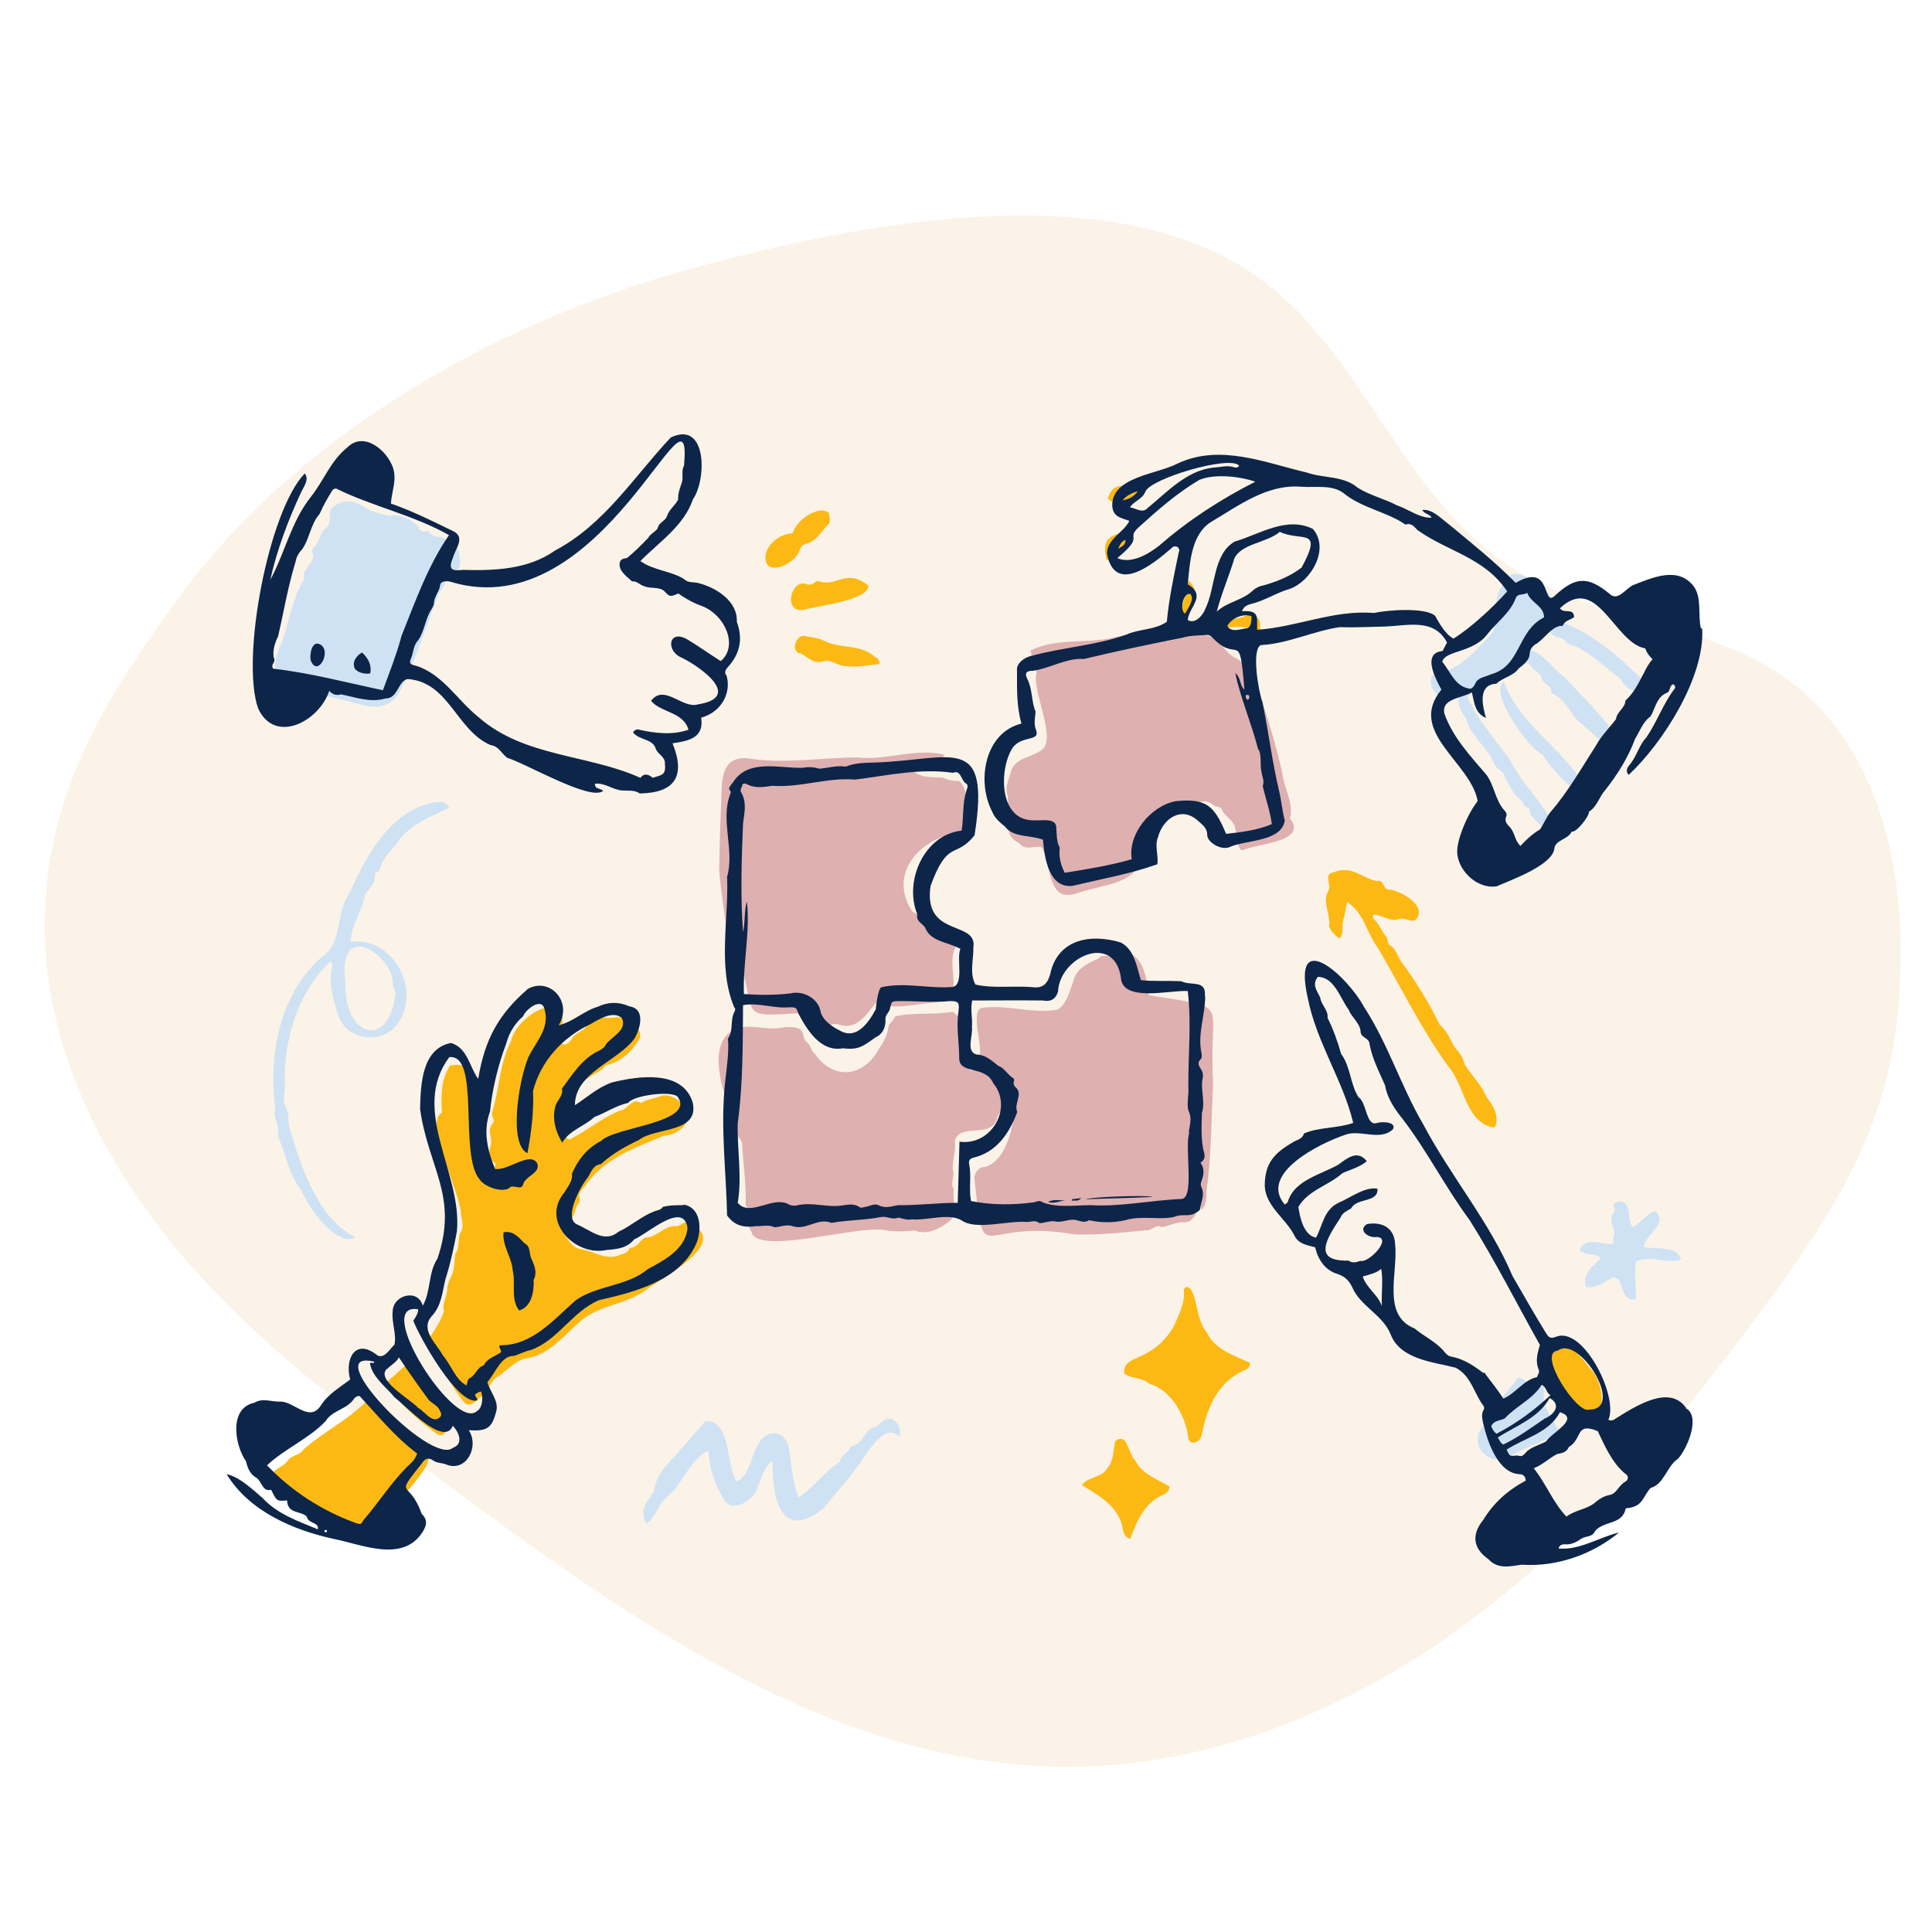 <svg xmlns="http://www.w3.org/2000/svg" xmlns:xlink="http://www.w3.org/1999/xlink" width="500" zoomAndPan="magnify" viewBox="0 0 375 375" height="500" preserveAspectRatio="xMidYMid meet" version="1.0"><defs><filter x="0%" y="0%" width="100%" height="100%" id="ceb1fc644c"><feColorMatrix values="0 0 0 0 1 0 0 0 0 1 0 0 0 0 1 0 0 0 1 0" color-interpolation-filters="sRGB"/></filter><mask id="0d7670af07"><g filter="url(#ceb1fc644c)"><rect x="-37.5" width="450" fill="#000000" y="-37.5" height="450" fill-opacity="0.38"/></g></mask><clipPath id="f744a42f35"><path d="M 8 41 L 369 41 L 369 343 L 8 343 Z M 8 41 " clip-rule="nonzero"/></clipPath><clipPath id="9c56d51ba5"><path d="M 47.625 -8.289 L 401.844 77.684 L 327.723 383.066 L -26.492 297.098 Z M 47.625 -8.289 " clip-rule="nonzero"/></clipPath><clipPath id="4e08fb5f42"><path d="M 47.625 -8.289 L 401.844 77.684 L 327.723 383.066 L -26.492 297.098 Z M 47.625 -8.289 " clip-rule="nonzero"/></clipPath><clipPath id="fb96fd32b1"><rect x="0" width="375" y="0" height="375"/></clipPath><clipPath id="04570af4b2"><path d="M 43.984 191 L 136 191 L 136 301 L 43.984 301 Z M 43.984 191 " clip-rule="nonzero"/></clipPath><clipPath id="cebad2098a"><path d="M 245 186 L 329 186 L 329 304.34 L 245 304.34 Z M 245 186 " clip-rule="nonzero"/></clipPath></defs><g mask="url(#0d7670af07)"><g transform="matrix(1, 0, 0, 1, 0, 0)"><g clip-path="url(#fb96fd32b1)"><g clip-path="url(#f744a42f35)"><g clip-path="url(#9c56d51ba5)"><g clip-path="url(#4e08fb5f42)"><path fill="#f4e0c3" d="M 86.215 71.758 C 65.691 83.301 47.18 98.516 33.84 117.156 C 22.734 132.691 8.379 152.656 8.668 180.371 C 8.895 203.598 20.043 225.734 35.199 243.535 C 50.355 261.34 69.426 275.383 88.297 289.285 C 123.844 315.5 162.805 342.863 207.051 342.941 C 233.016 343.012 258.32 333.277 279.684 318.66 C 300.992 304.078 318.645 284.777 334.355 264.359 C 353.859 238.953 366.348 221.352 368.52 195.109 C 370.176 174.973 367.285 151.887 352.484 136.617 C 336.574 120.199 310.969 122.062 292.301 109.41 C 272.016 95.625 264.727 69.16 245 54.402 C 216.637 33.211 166.445 43.371 134.773 51.973 C 118.277 56.418 101.668 63.047 86.215 71.758 Z M 86.215 71.758 " fill-opacity="1" fill-rule="nonzero"/></g></g></g></g></g></g><path fill="#dfb0b0" d="M 235.469 209.879 C 234.438 193.793 239.707 195.914 222.992 193.164 C 222.531 189.672 221.902 184.578 217.266 184.75 C 216.73 185.477 216.043 185.762 215.203 185.609 C 214.461 185.492 213.715 185.32 213.203 186.066 C 211.082 186.98 208.852 188.012 208.277 190.59 C 207.648 192.363 206.961 195.055 205.246 195.969 C 200.379 196.828 195.398 194.938 190.648 195.625 C 188.242 195.914 190.762 203.184 190.133 204.785 C 189.387 205.359 189.5 205.988 189.672 206.73 C 189.961 207.703 188.301 208.277 187.957 207.246 C 187.727 206.387 186.297 206.332 186.641 205.301 C 187.27 203.238 185.379 201.293 186.523 199.406 C 186.754 198.316 185.84 196.941 184.922 196.371 C 181.203 197.059 177.422 196.426 173.703 197.285 C 173.586 198.145 172.559 198.43 172.441 199.348 C 172.27 201.008 171.355 202.438 170.496 203.754 C 167.406 209.309 161.566 209.535 158.133 204.5 C 157.445 204.043 157.387 203.066 156.871 202.555 C 156.301 202.094 156.012 201.523 155.898 200.836 C 155.613 199.062 153.324 199.348 152.008 199.406 C 148.629 200.262 144.621 198.145 141.758 200.32 C 137.293 203.527 140.441 212.629 142.332 216.809 C 142.445 217.035 142.562 217.266 142.504 217.492 C 141.531 219.496 143.59 220.414 144.051 221.902 C 144.223 225.793 144.852 229.629 144.734 233.578 C 144.734 234.152 145.023 234.668 145.594 234.555 C 146.91 234.383 148.055 235.125 149.371 234.953 C 150.289 234.84 150.461 235.125 150.633 236.215 C 148.742 237.242 147.027 236.727 145.48 235.527 C 143.648 236.727 145.594 237.988 145.938 239.363 C 147.656 243.598 166.832 237.703 171.812 238.789 C 173.703 239.133 175.648 239.02 177.539 238.848 C 180 239.82 182.52 238.445 184.406 236.957 C 186.012 235.297 184.75 232.777 185.152 230.773 C 184.293 229.629 185.438 228.312 184.922 227.055 C 184.809 225.223 185.609 223.449 185.324 221.559 C 186.012 217.836 192.535 221.102 193.508 217.094 C 193.68 216.465 194.023 215.832 194.652 215.547 C 194.996 215.547 195.055 216.176 195.398 215.891 C 195.801 215.434 195.57 214.805 196.086 214.402 C 196.715 215.32 195.801 216.062 195.969 216.809 C 196.312 217.094 196.484 216.465 196.828 216.809 C 196.141 220.301 194.996 225.164 191.332 226.48 C 190.016 226.48 189.445 227.281 189.102 228.43 C 191.16 247.32 189.5 236.27 208.566 239.59 C 213.203 239.762 217.84 239.246 222.477 238.789 C 223.504 238.961 224.309 237.531 225.395 238.16 C 226.883 238.047 228.312 237.129 229.918 237.242 C 230.777 237.242 231.52 236.727 231.922 235.926 C 232.664 234.727 230.949 234.152 231.062 233.18 C 231.863 232.09 230.66 229.516 232.723 229.801 C 232.949 231.406 232.148 233.121 233.238 234.84 C 234.609 233.293 233.926 231.578 234.383 229.746 C 235.125 223.105 235.184 216.406 235.469 209.879 Z M 235.469 209.879 " fill-opacity="1" fill-rule="nonzero"/><path fill="#dfb0b0" d="M 139.586 168.895 C 140.215 176.508 141.93 183.891 141.93 191.449 C 143.648 191.789 142.219 189.672 142.789 188.812 C 143.246 188.699 143.707 188.355 144.223 188.469 C 146.395 197.402 144.277 197.344 155.039 196.656 C 156.242 196.426 156.242 196.371 156.527 197.574 C 156.758 198.316 157.5 198.832 158.074 199.289 C 160.02 202.496 159.848 198.086 162.711 198.832 C 167.289 200.434 168.777 194.996 171.871 192.938 C 172.672 193.738 171.871 194.426 171.871 195.227 C 175.02 195.625 178.109 194.883 181.258 194.598 C 182.348 194.426 183.492 194.367 184.121 193.164 C 184.234 192.879 184.691 192.766 184.922 192.594 C 185.551 189.672 184.121 186.695 185.438 183.832 C 187.27 183.832 187.328 182.23 185.668 181.715 C 183.949 180.973 181.832 181.371 181.258 179.141 C 180.457 176.68 177.766 178.168 176.852 176.562 C 172.27 169.066 179.254 162.137 186.812 161.566 C 186.641 158.531 188.871 153.723 186.066 151.547 C 184.922 151.66 183.949 151.375 182.918 150.918 C 180.859 150.805 178.969 151.09 177.137 149.602 C 177.938 149.488 177.711 148.801 178.168 148.398 C 179.371 148.285 180.688 148.398 181.945 148.113 C 181.543 146.797 183.148 147.367 183.32 146.512 C 178.055 145.078 172.043 147.656 166.434 147.023 C 159.332 147.023 152.293 148.34 145.25 147.195 C 139.754 146.684 140.098 151.777 139.984 155.84 C 139.754 160.191 139.699 164.598 139.586 168.949 Z M 139.586 168.895 " fill-opacity="1" fill-rule="nonzero"/><path fill="#dfb0b0" d="M 250.355 158.934 C 251.27 156.129 249.152 152.863 248.863 149.887 C 247.547 143.992 245.66 138.266 243.828 132.543 C 242.625 131.055 241.824 128.992 240.223 127.906 C 238.734 127.332 237.758 126.074 236.902 124.871 C 233.867 121.32 228.828 124.758 224.938 124.527 C 224.422 123.613 223.965 121.609 222.531 122.352 C 220.414 123.324 218.012 123.152 215.777 123.84 C 210.566 124.93 204.672 123.84 199.977 126.301 C 200.836 127.676 198.832 128.305 199.062 129.566 C 199.75 129.852 201.41 129.566 201.18 130.652 C 200.266 134.145 205.188 143.418 202.211 145.535 C 200.094 147.195 196.715 146.969 196.086 150.23 C 195.742 151.547 195.055 152.922 195.512 154.238 C 195.914 155.441 195.34 156.699 196.086 157.789 C 195.34 160.25 195.34 162.426 197.859 163.684 C 199.004 165.23 200.664 164.086 202.152 164.426 C 204.156 167.52 203.125 175.363 208.906 173.414 C 215.375 171.238 222.82 171.754 221.789 162.766 C 221.672 160.766 225.281 157.215 227.398 157.387 C 228.086 157.387 228.773 156.641 229.516 156.758 C 230.316 156.93 230.949 156.527 231.578 156.184 C 232.895 155.496 234.27 155.152 235.586 156.301 C 235.984 156.641 236.844 156.527 237.129 157.043 C 237.645 158.418 239.191 159.047 239.648 160.363 C 239.82 161.449 240.336 162.426 240.336 163.57 C 240.336 164.141 240.449 164.77 241.137 165.059 C 243.77 163.742 254.074 163.453 250.355 158.816 Z M 250.355 158.934 " fill-opacity="1" fill-rule="nonzero"/><path fill="#fdb913" d="M 133.973 237.414 C 132.773 236.727 132.199 238.102 131.113 237.988 C 128.879 237.875 127.449 240.277 125.16 240.219 C 124.184 240.852 123.672 242.168 122.238 242.223 C 121.953 243.023 121.266 243.367 120.52 243.484 C 117.887 244.855 115.426 242.91 112.734 242.453 C 110.961 242.168 110.445 240.793 109.473 239.418 C 109.93 238.789 109.473 237.93 110.219 237.359 C 111.074 236.672 111.535 235.582 111.762 234.555 C 111.934 233.867 112.734 233.352 112.508 232.664 C 112.223 231.633 112.793 231.004 113.367 230.488 C 117.258 224.766 122.867 222.988 128.938 220.414 C 131.457 220.355 134.719 217.836 133.172 215.09 C 132.027 213.602 129.969 212.055 128.078 212.801 C 126.988 213.258 125.73 213.316 124.645 214.004 C 124.414 214.172 124.184 214.004 123.957 213.887 C 122.523 213.316 121.84 215.375 120.406 215.547 C 116.859 216.922 113.883 219.555 110.445 221.215 C 107.242 218.98 110.445 217.207 111.305 214.977 C 111.305 213.832 111.82 212.801 112.105 211.656 C 112.852 209.078 116.055 208.734 117.602 206.789 C 120.293 206.16 122.41 204.387 123.84 202.094 C 125.445 200.035 122.066 197.516 120.121 197.457 C 118.977 197.457 117.832 197.801 116.742 197.344 C 116.57 197.285 116.285 197.344 116.172 197.516 C 115.426 198.258 114.168 198.43 113.652 199.461 C 112.906 200.32 111.59 200.492 111.074 201.578 C 110.562 202.266 109.93 203.066 109.074 202.609 C 108.27 202.152 108.785 201.008 108.957 200.32 C 110.902 191.047 100.199 196.941 99.168 202.152 C 96.938 206.387 96.992 211.254 95.562 215.777 C 95.105 216.637 96.363 217.379 95.562 218.125 C 94.418 219.496 95.734 220.984 95.219 222.359 C 94.82 223.734 94.82 224.992 96.25 225.91 C 95.676 226.938 96.078 227.855 96.594 228.828 C 95.906 229.172 95.793 229.918 95.219 230.258 C 93.215 229.344 93.961 224.25 93.5 222.188 C 93.043 218.695 92.871 214.918 92.242 211.656 C 89.609 209.879 93.215 206.047 87.375 206.789 C 85.543 209.535 85.602 212.801 85.773 216.004 C 82.109 217.609 89.551 231.805 89.496 235.871 C 89.668 237.07 90.18 238.273 89.266 239.418 C 89.094 239.648 89.152 240.105 89.094 240.449 C 88.922 241.48 89.094 242.512 88.352 243.367 C 88.18 244.801 88.293 246.461 87.547 247.832 C 87.148 248.578 86.805 249.379 86.805 250.18 C 86.805 251.668 85.715 252.93 86.176 254.473 C 85.488 256.648 84.055 258.652 82.738 260.543 C 85.145 264.434 87.203 268.387 89.895 271.992 C 91.211 273.535 92.242 271.934 93.387 271.074 C 94.934 270.102 94.988 267.926 96.766 267.125 C 98.77 265.695 100.258 263.805 102.832 263.52 C 106.668 262.66 109.188 259.57 111.992 257.051 C 115.711 253.328 121.094 253.387 125.215 250.523 C 128.363 247.949 142.047 241.25 133.973 237.531 Z M 133.973 237.414 " fill-opacity="1" fill-rule="nonzero"/><path fill="#fdb913" d="M 82.855 282.695 C 80.965 282.125 80.852 280.176 79.305 279.09 C 76.328 276.914 74.438 273.766 71.578 271.535 C 67.855 275.484 62.934 277.773 58.926 281.324 C 58.238 282.523 56.637 282.352 55.836 283.496 C 55.09 284.758 53.316 284.871 52.742 286.301 C 52.516 286.988 53.316 287.16 53.488 287.562 C 53.543 288.02 52.973 288.305 53.145 288.992 C 53.887 289.738 55.148 289.449 55.836 290.309 C 56.922 292.141 58.641 293 60.645 293.516 C 63.219 295.004 66.082 296.035 68.773 297.293 C 71.117 298.383 73.523 296.836 74.84 294.945 C 75.527 292.77 85.031 283.898 82.797 282.641 Z M 82.855 282.695 " fill-opacity="1" fill-rule="nonzero"/><path fill="#fdb913" d="M 288.48 212.801 C 287.449 210.453 285.617 208.734 284.301 206.617 C 283.957 205.188 283.156 204.156 282.238 203.125 C 281.438 201.637 280.809 199.977 279.434 198.891 C 277.375 194.652 274.797 190.418 271.879 186.523 C 271.191 185.438 270.961 184.062 269.703 183.434 C 269.188 182.977 269.473 182.059 268.902 181.602 C 268.098 180.629 267.699 179.312 266.727 178.453 C 266.496 178.223 266.324 177.879 266.727 177.48 C 268.215 177.652 269.875 178.91 271.418 178.453 C 272.68 177.879 273.824 179.254 274.855 178.453 C 277.086 175.875 272.051 173.016 269.816 172.672 C 268.215 172.844 268.902 170.609 267.125 171.012 C 264.207 170.324 262.375 167.918 258.941 169.293 C 256.594 169.695 258.711 171.754 257.738 173.07 C 256.652 175.246 258.312 177.535 257.969 179.77 C 258.312 180.742 259.055 181.543 260.027 182.172 C 260.945 181.027 260.371 179.77 260.715 178.625 C 261.059 177.48 261.23 176.336 261.461 175.074 C 264.723 177.137 265.238 181.027 267.414 183.949 C 271.992 191.676 275.941 199.918 281.266 207.191 C 284.301 210.738 284.473 217.836 289.91 218.867 C 290.141 218.695 290.312 218.523 290.367 218.297 C 290.824 216.121 289.738 214.461 288.422 212.801 Z M 288.48 212.801 " fill-opacity="1" fill-rule="nonzero"/><path fill="#fdb913" d="M 234.324 258.711 C 231.922 256.25 232.438 249.895 230.262 249.781 C 229.859 250.008 229.688 250.352 229.801 250.695 C 229.973 253.102 228.715 255.391 227.801 257.508 C 223.449 264.777 218.012 262.602 218.184 266.555 C 219.27 267.41 220.645 267.41 221.902 267.871 C 222.59 268.043 223.047 268.785 223.734 268.785 C 227.629 270.387 230.145 274.969 230.66 279.148 C 230.949 280.75 233.066 279.891 233.238 278.574 C 234.27 273.25 236.387 268.098 241.766 265.867 C 242.281 265.637 242.684 265.238 242.625 264.551 C 239.477 263.004 235.984 262.09 234.27 258.711 Z M 234.324 258.711 " fill-opacity="1" fill-rule="nonzero"/><path fill="#fdb913" d="M 220.129 283.27 C 219.441 282.238 219.156 281.035 218.523 279.949 C 218.066 278.918 216.293 279.148 216.352 280.348 C 216.062 281.953 216.062 283.727 214.918 284.984 C 213.773 286.934 211.141 286.59 209.996 288.25 C 213.203 290.254 217.324 292.43 217.953 296.895 C 218.066 297.637 218.41 298.383 219.383 298.727 C 220.586 295.348 222.133 291.742 225.625 290.195 C 226.312 289.91 226.996 289.453 226.996 288.535 C 224.48 286.988 221.617 286.188 220.242 283.27 Z M 220.129 283.27 " fill-opacity="1" fill-rule="nonzero"/><path fill="#fdb913" d="M 87.32 273.996 C 84.113 271.363 83.082 267.184 80.793 263.805 C 78.219 264.836 76.785 267.184 74.555 268.5 C 77.531 272.336 80.965 275.539 84.801 278.344 C 87.031 279.492 86.461 275.828 88.406 275.426 C 88.18 274.738 87.719 274.395 87.32 273.996 Z M 87.32 273.996 " fill-opacity="1" fill-rule="nonzero"/><path fill="#fdb913" d="M 308.973 266.039 C 307.199 263.863 304.566 259.512 301.473 261.973 C 300.785 262.145 300.613 262.66 300.613 263.348 C 300.672 267.812 303.59 272.449 307.77 274.281 C 312.465 275.367 310.977 268.215 309.031 266.039 Z M 308.973 266.039 " fill-opacity="1" fill-rule="nonzero"/><path fill="#fdb913" d="M 155.211 106.781 C 155.441 106.211 155.672 105.809 156.355 105.578 C 158.359 105.18 159.277 103.289 160.648 101.914 C 161.336 101.402 160.992 100.543 160.938 99.855 C 160.938 99.168 160.137 99.281 159.676 99.055 C 157.273 99.168 154.641 101.172 153.84 103.52 C 151.203 103.574 148.629 105.867 148.57 108.156 C 148.57 112.277 154.641 109.301 155.211 106.723 Z M 155.211 106.781 " fill-opacity="1" fill-rule="nonzero"/><path fill="#fdb913" d="M 156.07 118.344 C 158.59 117.602 168.723 116.512 168.551 113.652 C 164.199 110.215 162.367 113.996 159.047 112.852 C 158.074 112.449 158.016 113.996 156.355 113.309 C 153.379 112.562 152.008 119.148 156.07 118.344 Z M 156.07 118.344 " fill-opacity="1" fill-rule="nonzero"/><path fill="#fdb913" d="M 169.98 127.676 C 167.234 124.93 163.398 126.016 160.137 124.469 C 158.934 123.785 157.5 123.727 156.129 123.441 C 154.582 123.098 153.207 126.59 155.5 126.875 C 156.988 127.676 158.016 129.051 159.965 128.305 C 161.336 127.961 162.711 129.336 164.141 129.277 C 166.316 129.621 168.492 129.105 170.727 128.879 C 170.727 128.078 170.383 127.848 170.039 127.562 Z M 169.98 127.676 " fill-opacity="1" fill-rule="nonzero"/><path fill="#fdb913" d="M 218.984 98.254 C 220.645 97.449 223.047 95.961 221.559 93.789 C 219.039 94.762 215.949 93.102 215.035 96.82 C 216.18 97.68 217.379 98.598 218.984 98.195 Z M 218.984 98.254 " fill-opacity="1" fill-rule="nonzero"/><path fill="#fdb913" d="M 214.746 108.727 C 216.406 108.727 217.266 107.066 218.641 106.383 C 219.957 105.465 220.129 104.664 219.211 103.176 C 215.32 103.746 213.773 104.605 214.805 108.727 Z M 214.746 108.727 " fill-opacity="1" fill-rule="nonzero"/><path fill="#fdb913" d="M 241.594 119.605 C 240.105 120.406 237.816 119.605 237.246 121.723 C 239.363 121.953 241.883 120.98 243.371 122.867 C 243.543 123.211 243.941 123.152 244.398 122.98 C 245.031 120.691 244.227 118.574 241.594 119.605 Z M 241.594 119.605 " fill-opacity="1" fill-rule="nonzero"/><path fill="#fdb913" d="M 231.922 116.172 C 232.379 114.969 231.633 113.363 230.547 112.621 C 229.973 113.25 229.859 113.938 230.031 114.625 C 230.031 116.57 229.059 117.832 229.289 120.121 C 231.062 119.09 231.406 117.488 231.922 116.113 Z M 231.922 116.172 " fill-opacity="1" fill-rule="nonzero"/><path fill="#cfe2f3" d="M 88.578 105.922 C 87.492 105.809 86.805 105.008 86.059 104.32 C 84.859 104.207 83.828 104.207 83.082 102.945 C 82.168 103.348 81.422 103.289 81.137 102.145 C 79.82 100.77 77.531 99.684 75.469 100.086 C 74.039 99.797 72.379 99.453 71.062 98.598 C 69.172 97.336 66.883 96.648 64.938 98.254 C 63.219 99.109 64.82 101.457 63.16 102.602 C 61.961 103.52 62.074 105.234 60.988 106.211 C 60.645 106.496 60.414 106.953 60.699 107.41 C 61.328 109.301 58.41 110.332 59.039 112.449 C 56.406 116.57 56.121 121.664 54.059 126.129 C 53.258 127.789 53.371 129.508 53.602 131.281 C 53.43 132.715 53.773 133.285 55.203 133.629 C 60.816 134.086 66.137 135.918 71.633 137.121 C 77.473 137.637 77.758 133.457 79.879 129.277 C 81.711 124.641 83.426 119.949 85.086 115.312 C 85.887 114.168 86.746 113.023 86.691 111.531 C 90.012 112.219 89.551 107.641 88.578 105.922 Z M 88.578 105.922 " fill-opacity="1" fill-rule="nonzero"/><path fill="#cfe2f3" d="M 289.91 148.055 C 290.312 149.145 291.285 149.43 291.914 150.289 C 292.43 151.66 293.172 152.863 293.973 154.066 C 294.434 154.754 295.289 155.098 295.578 155.84 C 295.863 156.527 296.207 156.758 296.836 156.812 C 296.781 158.301 297.809 158.934 298.727 159.848 C 299.699 160.938 299.984 160.938 301.301 159.734 C 299.184 155.27 295.176 152.004 293.117 147.484 C 290.77 144.336 288.25 141.242 286.133 137.98 C 286.133 136.949 284.473 135.746 284.988 135.004 C 285.844 134.832 285.902 133.746 286.703 133.516 C 287.965 133.059 288.652 131.57 290.141 131.742 C 292.027 131.168 293.859 129.449 294.832 127.734 C 294.891 127.562 295.004 127.391 295.234 127.391 C 296.148 128.02 296.781 128.938 297.523 129.738 C 298.152 130.426 299.242 130.711 299.297 131.914 C 299.297 132.141 299.641 132.371 299.871 132.543 C 300.387 133.059 301.129 133.344 301.074 134.258 C 301.074 134.547 301.418 134.719 301.703 134.832 C 303.992 135.918 304.793 138.723 306.684 140.27 C 309.031 141.875 311.035 145.48 314.355 143.992 C 311.492 139.184 307.312 135.461 303.59 131.34 C 301.074 129.68 299.527 126.531 296.32 125.957 C 297.066 124.129 298.27 122.754 299.812 121.781 C 300.73 122.352 301.246 123.555 302.445 123.727 C 303.078 123.84 303.535 124.07 303.934 124.527 C 304.621 125.387 305.996 125.328 306.797 125.957 C 309.719 127.562 311.891 129.852 314.527 131.742 C 315.156 133.059 316.184 133.973 317.676 134.203 C 318.418 134.203 318.648 135.176 319.391 135.234 C 320.992 136.09 321.223 133.801 320.02 133.113 C 314.527 127.676 308.742 122.297 301.129 120.062 C 301.129 119.488 301.758 119.203 302.047 118.688 C 301.129 116.801 301.016 114.738 298.953 113.707 C 297.121 112.621 295.633 111.133 293.344 111.477 C 293.059 111.934 293 112.621 292.484 112.852 C 290.996 113.594 289.797 117.258 290.711 118.746 C 291.227 119.605 289.738 120.121 289.969 120.98 C 290.254 122.297 289.508 123.098 288.652 123.898 C 286.188 126.531 284.129 128.879 280.75 130.254 C 281.781 131.57 282.125 133.457 284.016 134.031 C 282.125 135.746 283.441 137.922 284.586 139.469 C 285.273 142.789 288.652 144.906 289.91 148 Z M 289.91 148.055 " fill-opacity="1" fill-rule="nonzero"/><path fill="#cfe2f3" d="M 84.742 155.668 C 75.926 156.93 71.117 166.086 67.797 173.414 C 65.281 176.906 66.367 182.461 63.219 185.152 C 54.461 192.02 52 204.555 53.43 215.031 C 52.742 216.922 54.52 218.41 53.887 220.301 C 55.375 223.906 56.121 228.027 58.523 231.117 C 59.727 234.152 65.281 242.223 69.059 240.164 C 61.902 236.785 58.523 226.824 56.465 219.727 C 55.605 218.18 56.406 216.406 55.434 214.918 C 54.691 213.371 55.547 211.77 55.262 210.168 C 55.09 201.809 57.84 192.422 64.137 186.641 C 64.477 186.926 64.594 187.27 64.477 187.613 C 63.676 190.762 64.707 194.137 65.68 197.172 C 67.512 202.266 74.84 202.895 77.586 198.086 C 81.539 191.562 76.098 181.773 68.086 182.805 C 68.086 179.539 70.375 176.852 70.832 173.586 C 71.863 172.383 72.949 171.297 72.777 169.523 C 73.465 169.293 73.809 168.836 73.926 168.09 C 74.555 166.086 76.441 164.715 77.531 162.996 C 79.762 159.961 83.828 158.418 87.262 156.758 C 86.461 155.727 85.945 155.496 84.742 155.727 Z M 67.969 184.406 C 70.488 182.23 74.324 185.836 75.527 188.184 C 76.441 189.559 75.984 191.277 76.785 192.648 C 75.641 203.527 67.285 201.523 67.055 191.789 C 66.996 189.328 66.309 186.469 67.969 184.406 Z M 67.969 184.406 " fill-opacity="1" fill-rule="nonzero"/><path fill="#cfe2f3" d="M 173.188 275.426 C 171.871 274.969 170.898 276.285 170.098 276.973 C 167.75 277.145 167.691 280.234 165.516 280.637 C 165.344 280.637 165.117 280.809 165.059 280.98 C 164.602 282.066 163.113 282.41 162.996 283.785 C 160.02 285.559 157.961 288.766 154.984 290.652 C 153.723 287.449 153.609 283.898 153.035 280.52 C 151.949 277.488 148.629 277.488 147.254 280.234 C 145.652 282.582 145.711 286.246 142.961 287.562 C 140.902 284.473 141.988 275.656 136.895 275.828 C 135.004 278.004 133.059 280.348 131.113 282.469 C 129.223 284.473 127.277 286.531 126.934 289.508 C 125.672 291.453 123.957 292.941 125.445 295.75 C 127.277 294.719 127.676 291.855 129.508 290.539 C 132.656 287.906 133.746 283.441 137.465 281.551 C 137.809 285.5 138.727 288.02 140.672 291.34 C 142.504 293.629 146.512 291.109 147.082 288.535 C 147.828 286.934 148.398 284.473 149.945 283.613 C 149.887 290.426 151.32 299.41 159.793 292.828 C 162.48 289.395 165.574 286.301 167.863 282.523 C 169.352 280.691 172.043 276.227 174.617 278.918 C 174.906 277.66 174.504 276 173.188 275.539 Z M 173.188 275.426 " fill-opacity="1" fill-rule="nonzero"/><path fill="#cfe2f3" d="M 301.988 276.801 C 301.59 275.539 300.613 274.625 300.156 273.422 C 299.012 272.219 300.5 267.125 298.441 268.5 C 296.781 269.875 296.207 267.125 294.547 267.469 C 293.117 269.93 290.367 271.59 290.254 274.625 C 289.91 274.855 289.336 274.453 289.051 274.969 C 288.422 276.172 287.332 277.145 286.934 278.516 C 286.074 282.238 290.652 284.758 293.516 282.469 C 296.609 280.52 300.387 279.719 303.363 277.715 C 302.961 277.316 302.219 277.316 302.047 276.801 Z M 301.988 276.801 " fill-opacity="1" fill-rule="nonzero"/><path fill="#cfe2f3" d="M 324.312 242.625 C 322.598 242.168 320.707 242.34 319.047 242.051 C 319.219 239.648 324.086 237.359 321.223 235.066 C 319.504 235.641 318.531 237.414 316.93 238.16 C 315.844 237.016 316.586 234.895 315.5 233.637 C 314.812 232.777 312.578 233.293 313.324 234.555 C 313.781 235.355 312.523 235.641 312.809 236.5 C 312.578 237.586 313.496 238.617 313.324 239.648 C 312.922 240.164 313.207 240.793 313.094 241.48 C 310.746 241.594 307.828 239.875 306.625 242.684 C 307.715 243.77 309.375 243.141 310.746 244.172 C 309.145 245.832 307.082 247.09 307.828 249.781 C 309.832 250.18 311.32 248.863 312.922 248.004 C 315.328 247.434 314.238 252.93 317.559 252.184 C 317.559 249.723 317.215 247.32 317.504 244.914 C 320.535 243.426 323.457 245.488 326.316 244.457 C 325.973 243.484 325.344 242.797 324.312 242.684 Z M 324.312 242.625 " fill-opacity="1" fill-rule="nonzero"/><path fill="#cfe2f3" d="M 307.371 152.121 C 302.961 145.078 294.719 140.328 291.914 132.312 C 288.766 134.258 296.781 145.422 299.297 146.395 C 301.359 149.199 303.648 152.406 307.082 153.895 C 307.828 153.379 307.77 152.691 307.371 152.062 Z M 307.371 152.121 " fill-opacity="1" fill-rule="nonzero"/><path fill="#cfe2f3" d="M 277.773 131.57 C 277.316 133.457 278.918 135.574 281.035 135.633 C 282.012 133.914 279.09 128.82 277.773 131.57 Z M 277.773 131.57 " fill-opacity="1" fill-rule="nonzero"/><path fill="#cfe2f3" d="M 301.531 267.238 C 301.531 266.727 301.359 266.496 300.902 266.383 C 300.902 266.84 300.902 267.238 301.531 267.238 Z M 301.531 267.238 " fill-opacity="1" fill-rule="nonzero"/><path fill="#0d2548" d="M 330.152 122.008 C 329.523 119.375 330.383 116 328.723 113.766 C 325.633 109.816 320.652 112.164 316.93 113.594 C 315.441 114.34 314.012 116.801 312.406 115.254 C 308.172 111.762 305.766 111.934 301.758 115.656 C 299.297 118 301.301 108.957 294.203 113.137 C 290.141 109.016 285.672 105.465 281.266 101.801 C 279.777 100.715 278.004 98.711 276.055 98.996 C 276.516 99.797 277.488 99.742 277.887 100.484 C 275.543 100.598 273.367 98.824 271.133 98.082 C 268.73 96.82 265.867 96.133 263.578 94.703 C 260.773 92.297 256.938 92.871 253.672 91.727 C 245.43 89.781 236.844 86.117 228.602 89.953 C 224.652 92.07 215.605 92.527 215.891 98.309 C 216.121 100.426 217.609 100.484 219.211 101.113 C 218.066 103.406 214.863 104.605 214.863 107.469 C 216.406 115.539 223.848 109.473 227.34 106.438 C 228.027 105.578 229.289 106.266 228.773 107.297 C 227.855 111.703 226.883 116.285 226.48 120.691 C 224.191 122.297 221.043 122.066 218.695 123.152 C 212.859 125.273 206.445 125.617 200.32 127.277 C 198.777 127.562 197.23 128.82 197.402 130.137 C 197.402 133.688 197.289 137.008 198.262 140.441 C 191.105 142.215 189.5 151.66 192.594 157.559 C 193.109 158.875 194.082 159.617 195.055 160.422 C 196.715 162.652 200.035 162.023 202.438 162.996 C 202.727 166.488 203.586 172.555 208.277 171.926 C 213.715 170.609 219.383 169.637 224.652 167.746 C 224.879 165.973 224.078 164.199 224.766 162.48 C 225.738 158.875 229.289 156.414 232.492 159.277 C 233.293 160.02 234.324 160.648 234.324 162.082 C 234.324 163.398 236.73 165 238.504 164.484 C 241.766 162.938 248.637 163.512 249.379 159.277 C 248.863 157.445 248.75 155.496 248.293 153.609 C 246.918 147.883 246.23 141.988 245.031 136.262 C 244.285 134.316 242.855 125.957 244.742 125.215 C 250.012 124.93 254.934 122.469 260.086 121.723 C 263.004 121.836 265.926 121.664 268.902 121.609 C 273.25 121.438 278.348 119.949 280.863 124.699 C 280.578 125.273 280.293 125.789 280.008 126.359 C 275.941 126.762 278.633 131.742 279.777 133.859 C 273.023 142.043 285.445 147.883 286.82 155.496 C 285.102 157.559 282.523 163.168 282.867 165.859 C 283.328 169.352 286.875 172.555 290.48 172.043 C 293.344 170.781 301.418 167.918 301.703 164.656 C 301.93 162.996 304.336 162.996 305.078 161.395 C 305.883 161.738 308.57 158.359 308.398 157.559 C 310.059 156.527 310.348 154.695 311.605 153.32 C 313.953 150.344 316.07 146.969 317.387 143.363 C 318.305 141.93 318.875 140.098 320.363 139.066 C 321.281 137.578 321.508 135.289 323.512 134.488 C 324.312 134.203 323.973 132.941 324.828 132.828 C 325.172 133.113 325.289 133.457 324.945 133.801 C 322.77 136.723 321.625 140.098 319.562 143.133 C 318.133 144.621 317.672 146.852 316.301 148.457 C 315.957 148.855 315.383 149.66 316.129 150.402 C 322.711 144.277 331.012 131.34 330.383 121.953 Z M 222.305 95.445 C 223.219 92.93 238.504 88.348 240.508 90.352 C 240.336 90.809 239.879 90.809 239.535 90.695 C 238.219 90.238 236.902 90.695 235.586 90.754 C 230.375 91.27 226.539 95.504 222.703 98.652 C 221.73 99.684 220.527 98.652 219.328 98.48 C 220.129 97.164 221.73 96.938 222.305 95.445 Z M 217.895 97.105 C 218.695 96.133 219.727 95.676 220.871 95.332 C 220.129 96.363 219.098 96.938 217.895 97.105 Z M 218.469 104.777 C 218.469 105.922 217.609 106.094 217.035 106.555 C 217.324 105.867 217.551 105.121 218.469 104.777 Z M 225.051 105.867 C 222.875 107.582 219.555 109.531 216.863 108.328 C 222.359 103.805 218.41 104.723 220.988 102.375 C 224.652 99.055 228.484 95.676 232.777 93.156 C 235.699 91.898 240.738 92.469 243.656 93.5 C 236.902 96.938 230.777 100.887 225.051 105.867 Z M 231.062 115.312 C 231.922 116.34 230.605 118 230.031 119.09 C 228.887 118.633 229.629 114.797 231.062 115.312 Z M 244.344 145.535 C 244.914 146.852 244.516 148.457 244.859 149.832 C 244.973 150.746 245.488 151.605 245.086 152.578 C 245.66 154.98 246.52 157.445 246.863 159.961 C 244 161.164 241.078 161.508 237.988 161.852 C 235.699 156.414 234.211 154.926 228.258 155.496 C 223.449 156.355 218.867 161.852 219.672 166.773 C 215.32 168.035 211.199 168.664 206.676 169.406 C 205.875 167.918 205.473 166.258 205.703 164.543 C 205.016 163.281 205.129 161.852 205.016 160.477 C 204.844 158.703 202.152 159.332 200.836 159.219 C 193.91 159.504 193.797 149.488 196.543 145.137 C 198.375 142.676 201.867 143.992 201.121 141.758 C 200.609 140.555 200.895 139.355 201.008 138.152 C 200.148 136.09 200.438 133.801 199.406 131.797 C 198.832 130.652 199.176 130.195 200.492 130.195 C 203.812 129.738 206.961 127.676 210.395 127.906 C 216.637 126.418 222.992 125.043 229.344 123.84 C 230.832 123.383 232.379 123.324 233.926 123.27 C 234.555 123.152 234.953 123.324 235.355 123.785 C 240.395 129.051 240.566 121.664 241.539 133.859 C 240.566 133 240.906 131.512 239.762 130.652 C 240.793 135.52 242.969 140.555 244.227 145.535 Z M 242.109 121.953 C 240.906 122.008 239.02 122.926 238.219 121.492 C 239.078 119.949 241.25 119.031 242.91 119.605 C 242.91 120.348 242.91 121.609 242.109 121.953 Z M 242.168 135.863 C 241.766 135.52 241.766 135.289 241.824 134.945 C 242.453 134.602 242.797 135.406 242.168 135.863 Z M 236.156 118.805 C 236.957 115.539 238.562 111.82 239.59 108.383 C 241.023 105.465 245.832 105.406 248.406 103.234 C 252.586 105.234 256.938 102.203 252.645 110.16 C 250.523 111.82 247.836 112.906 245.145 113.652 C 244.344 113.766 243.543 114.223 242.855 114.91 C 240.906 116.57 238.047 116.914 236.156 118.746 Z M 278.574 119.547 C 276.688 117.832 269.246 118.402 266.668 118.977 C 258.824 118.344 251.727 121.723 244 122.238 C 244 119.488 244.344 118.461 241.078 118.633 C 241.367 117.773 242.055 117.43 242.738 117.258 C 245.43 116.629 247.777 115.023 250.41 114.281 C 254.59 112.734 258.141 106.438 254.82 102.66 C 249.723 100.141 244.516 103.691 239.648 105.121 C 235.355 107.641 235.984 114.109 233.926 118.23 C 233.465 119.434 231.977 121.207 230.547 120.348 C 230.719 117.832 234.324 115.656 230.547 113.422 C 230.949 109.301 231.176 103.805 235.012 101.344 C 240.449 98.137 245.887 93.957 252.527 94.473 C 255.449 94.703 258.77 93.902 261.172 96.02 C 264.551 98.598 269.129 99.398 272.508 101.629 C 272.508 101.746 272.793 101.801 272.906 101.801 C 273.996 101.457 274.566 102.316 275.141 102.891 C 280.98 107.066 288.191 108.215 292.543 114.797 C 289.797 117.887 285.445 121.895 282.125 123.957 C 280.578 123.152 279.434 121.094 278.52 119.488 Z M 279.949 128.422 C 280.465 126.246 285.961 126.703 288.652 123.152 C 290.539 120.75 293.117 118.977 294.203 116.113 C 294.547 115.141 295.461 115.598 296.438 115.082 C 297.121 117.027 299.699 117.602 299.699 119.832 C 294.375 122.523 295.289 129.277 289.395 130.883 C 288.363 131.398 286.875 131.453 286.359 132.656 C 286.188 133.059 285.961 133.457 285.445 133.688 C 282.469 133.402 281.609 130.48 280.008 128.535 Z M 318.992 130.766 C 318.016 132.656 317.102 134.547 315.5 135.977 C 315.441 137.465 313.84 138.094 313.668 139.582 C 312.465 141.188 310.863 142.73 309.832 144.621 C 306.969 149.086 304.395 153.609 300.957 157.617 C 300.156 158.59 299.641 159.961 298.898 160.992 C 297.465 161.852 296.266 162.938 295.121 164.199 C 293.918 163.055 294.09 161.621 293 160.477 C 292.43 159.906 291.973 159.332 292.371 158.418 C 292.543 158.016 292.312 157.617 292.027 157.328 C 290.195 155.324 290.082 152.465 288.48 150.344 C 285.387 146.738 281.953 143.074 280.352 138.496 C 279.719 135.52 283.785 135.574 285.672 134.375 C 286.188 136.207 286.133 138.324 288.422 139.355 C 287.676 136.777 286.875 132.887 290.426 132.715 C 291.742 131.453 293.688 131.281 294.777 129.738 C 298.211 127.219 295.922 126.816 297.867 125.156 C 299.641 124.242 300.844 121.895 302.789 121.492 C 302.961 121.492 303.246 121.551 303.363 121.379 C 303.762 120.406 304.852 120.348 305.539 119.777 C 305.422 117.832 303.535 119.262 302.789 118.059 C 310.059 111.246 313.324 124.812 319.332 125.844 C 319.621 126.645 320.078 127.332 320.766 127.961 C 319.965 128.82 319.449 129.852 318.992 130.824 Z M 318.992 130.766 " fill-opacity="1" fill-rule="nonzero"/><g clip-path="url(#04570af4b2)"><path fill="#0d2548" d="M 132.715 233.922 C 131.398 233.922 129.852 233.922 128.648 234.266 C 128.25 234.898 127.562 234.898 126.988 235.125 C 124.473 236.098 122.523 237.93 120.062 239.074 C 117.316 241.363 114.738 238.848 112.105 237.703 C 109.188 236.555 112.734 230.145 114.168 228.43 C 114.797 227.398 115.141 226.137 116.629 225.965 C 118.805 223.961 121.324 222.531 124.012 221.273 C 127.219 218.754 135.633 220.012 134.488 214.117 C 132.602 207.535 123.84 208.852 118.746 210.109 C 116 211.082 113.996 212.973 111.59 214.516 C 111.59 208.164 119.891 206.043 123.156 201.578 C 124.301 199.633 125.328 195.797 122.18 195.34 C 120.121 194.426 118.117 194.426 116.055 195.398 C 113.309 196.199 111.191 198.375 108.441 199.004 C 111.246 194.426 106.668 189.559 102.434 191.961 C 96.707 196.941 94.074 201.809 92.816 209.422 C 91.098 207.02 90.754 203.41 87.547 202.438 C 81.824 203.527 81.652 210.625 81.539 215.262 C 83.141 226.711 89.035 232.148 84.914 244.285 C 83.082 247.031 83.656 250.695 82.051 253.445 C 81.137 250.008 76.215 251.383 76.215 254.59 C 75.984 256.707 77.016 259.055 76.559 261 C 75.641 261.859 74.438 264.09 73.008 262.891 C 68.887 259.742 66.883 263.918 67.969 267.754 C 65.91 269.359 63.676 270.559 62.246 272.852 C 60.07 276.113 57.152 272.105 54.52 272.047 C 52.801 272.164 51.027 271.246 49.367 272.277 C 44.387 273.309 45.531 280.465 47.762 283.668 C 48.051 284.984 48.562 286.188 49.824 286.875 C 50.855 287.621 50.969 289.621 52.629 289.164 C 53.715 291.398 53.715 291.398 55.719 291.227 C 55.836 293.918 58.297 293.172 59.555 294.375 C 59.727 295.75 62.074 295.461 61.672 296.836 C 57.84 295.234 53.887 293.918 50.969 290.77 C 48.965 289.051 46.445 286.645 43.984 286.133 C 48.391 293.344 56.922 297.008 64.879 298.727 C 70.09 299.754 77.586 303.133 81.594 297.98 C 82.566 296.605 83.371 295.289 81.824 293.801 C 79.418 286.816 76.27 291.168 82.168 283.668 C 82.684 282.984 83.371 282.984 84.113 283.496 C 84.914 284.07 86.004 283.898 86.859 284.355 C 90.641 285.617 93.043 280.691 90.984 277.602 C 94.531 277.832 95.504 277.258 96.363 273.766 C 96.766 271.82 95.105 270.102 94.59 268.27 C 96.137 266.555 97.281 263.062 99.797 263.176 C 100.828 262.832 101.973 262.258 103.062 262.031 C 108.328 260.141 111.074 254.531 116.285 252.355 C 123.098 250.812 131.629 248.637 134.945 241.824 C 136.266 239.246 136.32 234.383 132.656 233.809 Z M 75.242 265.637 C 75.926 264.895 76.902 264.492 77.414 263.461 C 79.246 266.211 81.195 268.957 83.199 271.707 C 83.941 272.508 85.031 272.793 85.43 273.938 C 85.715 274.34 85.715 274.797 85.316 275.141 C 83.883 276.398 82.395 273.879 81.137 273.25 C 79.762 271.648 72.664 267.754 75.184 265.637 Z M 63.16 297.41 C 62.875 297.352 62.934 296.949 63.219 296.949 C 63.621 296.949 63.504 297.523 63.16 297.41 Z M 78.902 284.812 C 75.812 287.961 73.41 291.742 70.547 295.062 C 70.031 295.977 69.973 295.918 68.945 295.578 C 62.418 293.172 56.637 289.449 51.828 284.414 C 55.32 281.152 59.957 279.262 63.219 275.828 C 64.477 273.707 67.398 273.594 68.773 271.418 C 69.059 271.074 69.402 270.961 69.801 270.961 C 73.41 274.855 76.73 278.977 80.965 282.125 C 80.562 283.383 79.707 284.07 78.961 284.758 Z M 87.891 281.035 C 83.598 284.586 61.445 261.516 72.664 264.32 C 72.551 264.836 72.035 264.32 71.805 264.605 C 72.207 267.238 74.953 269.242 76.613 271.246 C 78.676 272.793 86.23 280.98 87.891 276.742 C 89.152 278.059 90.012 280.348 87.836 281.035 Z M 92.645 273.824 C 88.406 278.23 72.148 252.641 81.137 254.129 C 81.25 254.551 80.945 255.293 80.223 256.363 C 81.48 259.625 88.863 272.852 92.645 271.82 C 92.699 271.305 92.129 271.074 92.242 270.617 C 92.586 270.445 92.93 270.102 93.387 270.102 C 93.844 271.59 93.559 273.195 92.699 273.824 Z M 133.457 238.273 C 133.117 242.453 128.992 244.57 125.73 246.344 C 121.668 249.723 115.883 249.438 111.707 252.414 C 107.414 256.191 103.234 261.23 96.992 261.113 C 96.707 261.629 97.395 261.973 97.223 262.488 C 96.078 263.289 94.59 263.633 93.902 265.008 C 92.586 265.406 92.355 266.898 91.211 267.469 C 90.641 267.754 90.812 268.387 90.523 268.898 C 88.406 267.812 87.547 264.895 85.945 263.062 C 84.742 260.77 81.539 258.195 83.711 255.562 C 85.715 253.5 85.832 250.812 86.461 248.293 C 87.434 245.258 88.121 242.051 88.691 238.961 C 89.723 227.512 79.535 215.547 87.203 205.188 C 93.328 204.555 88.98 224.133 93.102 228.941 C 94.016 230.316 97.223 231.52 98.77 230.66 C 99.512 229.688 101.059 231.176 101.516 229.973 C 101.918 228.199 105.008 227.742 104.266 225.793 C 102.891 223.391 98.539 227.34 96.078 226.883 C 94.59 223.219 93.73 219.496 95.105 215.777 C 95.562 211.312 96.648 206.848 98.254 202.555 C 98.824 200.492 99.855 198.719 101.516 197.285 C 102.031 195.914 105.18 193.449 105.695 195.914 C 106.781 199.633 103.977 202.211 102.547 205.242 C 100.945 208.852 98.48 221.844 102.375 223.848 C 103.117 219.898 103.633 215.832 103.461 211.77 C 104.949 205.988 109.129 201.406 114.512 198.832 C 116.172 197.918 118.863 196.086 120.691 197.574 C 121.895 200.035 118.52 201.234 117.488 202.895 C 117.316 203.355 116.859 203.582 116.398 203.871 C 113.023 205.414 111.133 208.508 109.074 211.312 C 109.359 212.629 108.27 213.43 107.871 214.516 C 107.07 216.922 107.812 219.668 109.129 221.789 C 110.504 219.383 113.422 218.641 115.371 216.809 C 117.543 216.004 119.605 214.574 121.953 214.059 C 122.867 212.57 130.883 211.539 131.629 213.027 C 134.777 217.953 119.262 218.754 116.688 221.445 C 113.996 222.816 112.164 225.109 111.02 227.797 C 111.191 229.285 110.219 230.258 109.586 231.406 C 104.836 236.957 111.59 243.941 117.715 242.625 C 119.836 242.453 121.668 242.281 123.098 240.562 C 125.559 239.59 132.773 232.895 133.457 238.445 Z M 133.457 238.273 " fill-opacity="1" fill-rule="nonzero"/></g><g clip-path="url(#cebad2098a)"><path fill="#0d2548" d="M 327.293 273.309 C 324.027 268.559 317.273 273.078 313.551 275.367 C 313.207 275.656 312.809 275.828 312.18 275.598 C 314.184 271.305 307.656 257.965 302.391 259.34 C 301.016 259.855 300.73 259.855 299.984 258.598 C 297.754 254.988 295.691 251.324 293.574 247.664 C 289.109 237.129 281.609 228.371 276.285 218.297 C 271.934 210.91 269.418 202.555 264.723 195.398 C 261.574 189.5 250.641 179.598 253.844 193.738 C 255.504 202.266 260.715 209.766 262.66 217.953 C 259.629 219.039 255.906 218.754 253.102 220.012 C 252.816 221.043 251.844 221.215 251.098 221.617 C 247.375 223.789 245.488 225.68 245.488 230.203 C 245.66 234.094 249.496 236.5 251.156 239.648 C 251.957 241.48 253.672 241.652 255.277 242.109 C 255.793 244.457 257.223 246.574 259.57 247.262 C 261 247.719 261.859 248.578 262.434 249.781 C 264.035 253.559 268.27 255.105 269.875 258.883 C 271.707 263.863 278.059 264.32 282.523 265.465 C 285.445 266.953 286.074 270.273 287.793 272.68 C 288.02 272.906 288.191 273.309 287.965 273.652 C 287.449 274.512 287.734 275.539 287.906 276.344 C 288.707 279.777 290.711 285.844 294.832 286.133 C 295.633 286.133 296.094 286.531 296.148 287.391 C 292.773 289.164 289.91 291.684 287.906 295.004 C 285.617 297.809 285.844 300.5 288.879 302.617 C 290.711 304.621 293 304.047 295.348 303.707 C 302.16 304.164 309.031 301.758 314.238 297.465 C 310.348 298.383 306.566 300.957 302.504 300.559 C 302.676 299.926 303.246 299.699 303.762 299.754 C 305.078 299.871 306.055 299.238 307.027 298.609 C 307.941 298.094 309.086 298.383 309.602 297.18 C 311.32 295.117 314.926 296.035 315.555 292.77 C 318.934 292.484 318.762 290.652 320.363 288.82 C 323.055 288.078 323.457 284.641 325.688 283.152 C 327.461 281.266 330.211 274.855 327.176 273.309 Z M 302.391 262.145 C 306.566 259.055 315.555 273.652 308.457 273.594 C 306.168 274.625 298.211 262.488 302.391 262.145 Z M 268.215 253.5 C 267.469 251.324 265.293 250.066 264.492 247.777 C 265.809 247.375 267.07 247.148 268.098 246.289 C 268.5 248.578 268.098 250.98 268.215 253.445 Z M 287.906 266.496 C 286.133 265.121 284.07 263.75 281.781 263.348 C 280.98 263.234 280.465 262.547 280.062 262.031 C 278.461 260.312 276.344 259.34 274.566 257.852 C 268.098 255.277 271.418 246.918 270.789 241.535 C 270.676 238.445 268.441 237.07 265.352 237.586 C 263.461 238.73 265.582 240.336 267.125 240.105 C 270.445 240.105 265.754 245.199 264.035 244.742 C 263.348 244.973 262.547 245.258 261.746 244.684 C 254.531 244.855 257.625 240.277 260.199 236.328 C 260.543 235.41 261.461 235.012 262.262 234.555 C 263.289 232.434 267.586 233.523 267.355 230.719 C 264.836 230.316 262.145 232.492 259.801 233.465 C 256.938 234.84 256.766 237.758 255.449 240.219 C 253.043 239.82 252.301 236.27 252.012 234.266 C 253.902 231.004 257.852 230.145 260.602 227.684 C 262.203 226.996 263.922 226.539 265.293 225.395 C 263.461 223.047 261.402 224.879 259.742 226.082 C 256.363 227.969 251.27 229.113 250.012 233.121 C 249.953 233.465 249.668 233.578 249.379 233.809 C 244.227 227.797 256.25 221.902 261 220.301 C 263.922 219.098 267.93 221.617 270.391 219.152 C 271.078 217.664 268.043 217.664 267.125 218.008 C 265.121 218.469 265.293 214.004 263.691 212.973 C 262.09 210.512 262.145 207.02 260.312 204.555 C 259.629 202.152 258.77 199.746 257.68 197.574 C 257.852 196.027 256.422 195.055 256.25 193.621 C 255.621 192.25 254.59 191.16 255.793 189.617 C 258.996 189.617 260.141 193.793 261.801 196.027 C 262.375 197.516 263.977 198.547 264.094 200.262 C 264.094 201.406 265.695 201.406 265.809 202.555 C 266.324 205.473 267.699 208.047 268.844 210.684 C 269.301 213.316 270.789 215.375 272.395 217.379 C 277.086 223.562 280.637 230.602 285.273 236.844 C 290.195 244.684 294.375 252.984 298.898 261.059 C 298.383 262.719 297.98 264.262 298.668 265.867 C 298.898 266.383 298.496 266.781 298.324 267.297 C 295.691 267.871 294.203 270.445 291.801 271.477 C 290.711 269.758 289.336 268.098 288.078 266.383 Z M 289.453 276.801 C 289.969 275.656 291.227 275.77 292.086 275.312 C 294.262 272.906 297.465 271.648 299.242 268.785 C 300.215 269.242 300.098 270.387 300.957 270.789 C 297.695 273.824 294.316 276.285 290.48 278.289 C 289.852 277.832 289.68 277.316 289.453 276.855 Z M 291.742 280.348 C 291.168 280.062 291.055 279.434 290.711 279.031 C 294.203 276.742 298.555 275.312 300.785 271.363 C 303.133 272.621 301.703 274.566 299.871 275.312 C 297.238 277.086 294.66 279.031 291.742 280.406 Z M 295.863 282.238 C 295.348 282.926 294.777 282.469 294.262 282.523 C 293 282.695 293 282.582 292.43 281.379 C 295.922 279.09 300.613 278.176 302.789 274.109 C 306.797 275.367 301.129 278.117 300.098 279.777 C 298.668 280.578 296.895 280.863 295.863 282.297 Z M 315.441 287.621 C 314.184 288.25 313.84 289.91 312.352 290.195 C 311.434 290.367 310.574 290.824 309.832 291.453 C 308.172 293 305.824 293 304.051 294.375 C 301.418 291.625 300.098 287.961 297.695 284.984 C 299.469 284.301 300.73 282.984 302.219 282.238 C 303.133 282.066 304.105 281.895 304.508 280.863 C 307.254 279.203 305.711 276 310.117 277.773 C 311.492 280.637 312.922 284.012 315.5 286.074 C 316.129 286.418 316.129 287.219 315.441 287.621 Z M 315.441 287.621 " fill-opacity="1" fill-rule="nonzero"/></g><path fill="#0d2548" d="M 233.867 193.164 C 234.098 190.129 231.062 191.391 229.344 190.473 C 226.77 190.301 224.078 190.531 221.445 190.246 C 220.645 187.668 220.184 184.234 217.496 182.918 C 211.543 181.145 205.188 182.344 203.812 189.215 C 203.297 190.988 202.324 191.848 200.551 191.617 C 196.828 191.277 192.938 191.906 189.332 191.105 C 188.129 188.871 188.988 186.238 188.93 183.891 C 189.789 178.566 179.082 182.059 180.629 171.926 C 184.008 162.766 185.438 166.773 189.16 162.137 C 192.309 142.16 184.863 147.484 169.98 148 C 167.977 148.055 165.973 148.055 164.141 148.801 C 162.426 148.512 160.707 149.086 159.047 149.199 C 158.016 148.914 156.988 148.801 155.898 149.027 C 151.434 149.199 145.25 147.195 142.332 151.777 C 140.613 153.781 142.273 152.98 141.703 154.238 C 139.812 159.391 142.617 164.941 141.129 170.211 C 141.473 178.512 139.242 187.727 142.504 195.512 C 142.789 195.742 142.734 196.141 142.504 196.484 C 141.703 198.086 142.391 200.035 141.301 201.578 C 141.531 204.387 141.016 207.363 140.73 210.223 C 139.812 218.754 140.957 227.453 141.129 235.926 C 142.617 237.93 144.336 238.332 146.797 237.988 C 148 238.047 149.203 237.645 150.348 238.215 C 151.375 238.16 152.75 237.586 153.781 237.988 C 156.527 238.902 158.703 236.27 161.395 237.359 C 164.602 236.785 167.922 236.844 171.07 236.215 C 172.215 236.043 173.246 236.844 174.391 236.328 C 175.246 236.555 176.105 236.844 176.965 236.672 C 180 236.957 184.121 235.355 186.695 236.898 C 189.387 238.848 195.855 236.844 199.348 237.188 C 200.148 237.188 200.949 236.727 201.754 237.414 C 202.609 237.414 203.871 236.898 204.785 237.07 C 206.273 237.414 207.535 236.441 208.965 236.844 C 209.766 237.016 210.566 237.414 211.371 236.844 C 213.715 237.359 216.121 237.359 218.41 236.844 C 221.559 235.871 224.938 236.844 227.855 236.215 C 229.801 235.355 230.891 236.613 232.895 234.84 C 233.008 233.406 233.926 232.035 233.238 230.547 C 233.008 230.031 233.008 229.688 233.238 229.172 C 233.637 228.027 233.867 226.824 233.008 225.68 C 233.926 225.109 233.926 224.363 233.637 223.449 C 233.066 221.102 233.238 218.469 233.293 216.004 C 233.98 213.832 233.008 211.598 233.41 209.422 C 233.582 208.621 233.465 207.992 233.008 207.363 C 232.609 206.789 232.438 206.215 233.008 205.645 C 233.41 205.188 233.238 204.727 233.18 204.27 C 232.438 200.605 233.926 197.059 233.926 193.395 Z M 144.051 152.348 C 144.395 151.891 144.793 152.121 145.25 152.348 C 146.738 153.035 148.344 152.75 149.887 152.52 C 155.383 152.922 160.535 150.859 165.973 151.32 C 172.27 150.516 178.684 149.086 184.98 150 C 186.582 149.371 186.469 151.492 187.555 152.121 C 187.957 152.348 187.785 152.98 187.613 153.379 C 186.754 155.898 187.098 158.531 186.641 161.223 C 179.312 162.023 175.418 171.125 178.055 177.48 C 177.766 178.797 178.91 179.141 179.543 180 C 180.629 182.859 184.008 182.805 186.41 184.176 C 185.609 186.125 187.156 190.934 184.98 191.562 C 180.457 191.961 175.59 190.59 171.125 191.617 C 170.496 191.617 170.039 195.168 169.98 195.914 C 168.664 198.375 166.316 201.867 163.113 200.09 C 161.625 199.348 159.734 198.145 159.277 196.371 C 158.875 193.793 155.84 192.191 153.438 192.82 C 150.461 193.164 147.543 193.164 144.395 192.938 C 144.164 186.926 145.652 180.914 144.965 174.961 C 144.395 176.906 144.68 178.969 144.223 180.914 C 143.707 173.875 143.934 166.832 144.223 159.848 C 144.449 157.902 145.023 155.785 143.879 153.836 C 143.59 153.32 143.879 152.863 144.105 152.465 Z M 186.238 221.559 C 186.125 225.621 186.012 229.574 185.895 233.465 C 181.887 233.465 178.168 233.98 174.273 233.922 C 173.016 234.152 171.812 234.609 170.496 233.922 C 169.695 233.523 168.777 234.152 167.922 234.266 C 167.52 234.324 167.117 234.555 166.777 234.266 C 165.746 233.578 164.602 233.809 163.457 233.98 C 160.648 234.438 157.789 233.293 154.867 233.922 C 154.297 234.094 153.84 234.039 153.266 233.867 C 150.117 231.863 145.594 236.387 143.191 233.465 C 144.051 228.484 143.074 223.16 143.191 218.066 C 144.223 210.453 144.164 202.727 144.223 195.109 C 147.199 194.539 150.176 195.797 153.207 195.512 C 154.523 195.512 154.523 195.512 154.984 196.77 C 156.699 199.977 159.332 204.27 163.629 203.469 C 166.605 203.871 167.633 203.012 169.926 201.352 C 171.355 200.723 171.926 199.406 171.871 197.859 C 171.758 196.941 172.73 196.484 172.785 195.57 C 173.074 194.367 173.074 194.367 174.332 194.309 C 177.711 194.254 181.031 194.652 184.406 194.309 C 185.953 194.309 186.238 194.539 186.066 196.141 C 185.551 199.234 186.184 202.266 186.184 205.414 C 186.184 208.621 191.277 206.73 192.766 210.223 C 196.715 214.977 192.48 222.359 186.352 221.617 Z M 230.891 219.727 C 229.801 222.359 231.977 232.492 229.344 232.723 C 223.391 232.949 217.609 234.266 211.77 233.922 C 208.68 233.922 205.188 234.496 202.324 233.352 C 201.926 232.949 201.238 233.18 200.777 233.352 C 196.773 233.922 192.422 233.922 188.473 233.121 C 188.012 230.773 188.586 228.371 188.129 226.023 C 187.957 225.277 188.242 224.879 188.93 224.707 C 193.336 223.676 195.801 220.129 197.344 216.121 C 197.344 216.004 197.457 215.891 197.457 215.832 C 196.715 214.289 198.547 212.512 197.289 211.195 C 196.828 210.797 196.602 210.395 196.828 209.824 C 196.887 209.594 196.828 209.309 196.543 209.195 C 195.512 208.508 194.941 207.305 193.738 206.848 C 192.422 205.816 191.277 204.727 189.5 204.672 C 187.441 204.043 188.871 201.008 188.645 199.406 C 188.816 197.629 188.301 196.027 188.699 194.195 C 193.453 194.195 197.801 194.137 202.438 194.195 C 203.926 194.48 204.902 193.965 205.359 192.477 C 205.703 185.664 216.234 181.027 217.551 189.672 C 217.781 194.652 227.055 192.133 230.547 192.363 C 231.289 198.719 230.605 204.672 230.66 211.023 C 230.777 212.512 230.316 214.059 230.66 215.547 C 231.406 216.98 230.949 218.352 230.719 219.785 Z M 230.891 219.727 " fill-opacity="1" fill-rule="nonzero"/><path fill="#0d2548" d="M 140.844 130.938 C 140.613 130.195 140.957 129.852 141.359 129.395 C 143.648 126.816 144.223 124.012 143.02 120.691 C 143.191 116.629 138.953 113.996 135.406 113.137 C 134.547 112.965 133.457 113.137 132.773 112.391 C 130.195 110.789 126.82 110.73 124.301 108.898 C 127.965 105.18 132.773 102.031 134.488 96.938 C 137.18 93.102 137.293 81.535 130.195 84.914 C 123.039 92.527 117.316 101.801 107.754 106.84 C 102.547 110.559 95.906 110.789 89.781 110.617 C 87.434 110.902 87.031 110.387 87.949 108.156 C 88.465 106.324 90.469 104.207 87.777 103.004 C 83.883 101.113 79.992 99.168 75.871 97.738 C 76.043 95.277 77.074 93.156 76.27 90.754 C 75.07 87.32 70.547 83.598 67.34 86.918 C 64.191 89.438 62.816 93.328 60.355 96.422 C 56.52 101.23 55.262 107.41 52.457 112.562 C 53.715 106.84 55.949 100.887 58.469 95.504 C 58.984 94.418 60.07 93.043 59.156 91.898 C 52.172 99.055 46.676 127.789 50.109 137.523 C 53.43 144.621 62.016 139.926 63.906 134.086 C 64.594 134.891 65.395 135.004 66.195 134.773 C 69.059 135.348 71.863 136.434 74.84 135.574 C 77.301 135.574 77.188 132.199 79.133 131.797 C 87.148 132.371 88.578 141.758 95.219 144.621 C 96.82 144.852 97.223 146.109 98.426 147.082 C 102.09 148.172 114.684 155.613 117.086 153.492 C 116.516 152.98 115.426 153.207 115.484 152.121 C 117.488 151.891 118.977 153.379 120.922 153.438 C 122.012 153.492 123.156 153.32 124.184 154.008 C 131.168 153.895 133.059 150.516 130.539 144.277 C 133.629 143.82 136.723 143.246 136.094 139.297 C 140.27 138.152 142.047 134.145 140.957 130.938 Z M 77.875 123.668 C 76.902 127.219 75.586 130.539 74.324 133.973 C 67.227 132.484 60.184 130.598 53.031 129.793 C 52.742 129.395 52.859 129.051 53.031 128.766 C 53.258 128.422 53.371 128.078 53.145 127.676 C 52.859 126.246 53.371 124.758 54.004 123.441 C 55.09 118.633 55.891 113.879 57.324 109.188 C 57.496 108.328 57.781 107.527 58.523 106.781 C 60.07 104.777 60.242 101.746 62.016 99.797 C 62.703 98.195 63.562 96.707 64.477 95.219 C 64.594 94.988 64.82 94.875 65.223 94.816 C 72.148 98.254 80.277 99.969 87.148 103.863 C 82.969 109.93 80.562 116.914 77.816 123.727 Z M 139.871 128.305 C 137.695 126.934 135.633 125.445 133.344 124.07 C 129.738 122.066 129.164 126.418 132.371 127.676 C 136.266 129.621 144.105 135.348 135.461 136.723 C 132.43 137.637 128.938 132.656 126.359 136.035 C 128.363 138.383 132.656 138.152 133.629 141.645 C 130.48 142.73 127.219 142.332 124.07 141.645 C 123.727 141.473 123.156 141.645 122.867 142.16 C 124.07 143.703 126.703 143.363 127.277 145.309 C 127.621 146.395 129.164 146.852 129.051 148.227 C 129.336 150.574 128.309 150.402 126.703 150.977 C 125.902 150.289 125.043 150 124.301 150.977 C 114.168 146.395 101.746 146.969 92.93 139.238 C 88.863 136.035 85.945 130.824 80.734 129.223 C 79.477 128.938 79.363 128.707 79.879 127.562 C 80.277 126.418 80.223 125.273 81.195 124.242 C 82.395 122.523 82.566 120.004 83.77 118.23 C 83.941 117.887 84.227 117.488 84.227 117.145 C 84.227 115.77 85.316 114.852 85.43 113.535 C 85.602 112.68 86.918 112.734 87.605 112.965 C 117.145 121.836 134.547 70.375 132.773 90.352 C 132.199 91.383 132.656 92.469 132.371 93.559 C 132.027 94.645 131.57 95.734 131.629 96.938 C 131.113 98.082 129.852 98.883 129.453 100.199 C 129.109 101.172 127.848 101.402 127.676 102.488 C 127.277 103.234 126.246 103.574 125.789 104.434 C 124.473 105.809 123.098 107.184 121.668 108.328 C 121.035 108.383 120.406 108.555 120.293 109.242 C 120.008 110.848 121.723 111.934 122.695 112.852 C 123.613 112.734 124.184 113.535 124.871 113.707 C 126.133 114.34 127.848 113.824 128.879 114.68 C 130.023 115.883 130.023 115.883 131.684 115.195 C 133.172 116.285 134.719 117.086 136.438 117.715 C 140.613 119.375 143.363 125.215 139.984 128.25 Z M 139.871 128.305 " fill-opacity="1" fill-rule="nonzero"/><path fill="#0d2548" d="M 103.234 244.512 C 102.605 243.367 103.117 241.996 101.801 241.309 C 100.715 240.219 99.57 238.789 97.738 239.191 C 97.453 241.824 99.34 244 99.512 246.574 C 100.141 249.152 99.055 252.184 100.773 254.359 C 103.234 253.672 103.691 250.523 103.578 248.406 C 104.32 247.031 103.75 245.715 103.234 244.457 Z M 103.234 244.512 " fill-opacity="1" fill-rule="nonzero"/><path fill="#0d2548" d="M 210.738 232.777 C 215.09 232.605 219.441 232.551 223.793 232.32 C 222.359 231.918 211.828 232.32 210.738 232.777 Z M 210.738 232.777 " fill-opacity="1" fill-rule="nonzero"/><path fill="#0d2548" d="M 203.414 233.293 C 204.613 233.695 205.645 233.121 206.734 233.008 C 205.645 233.008 204.5 232.723 203.414 233.293 Z M 203.414 233.293 " fill-opacity="1" fill-rule="nonzero"/><path fill="#0d2548" d="M 208.051 233.066 C 208.566 232.895 209.137 233.352 209.883 232.551 C 209.078 232.664 208.566 232.723 208.051 232.777 C 208.051 232.895 208.051 232.949 208.051 233.066 Z M 208.051 233.066 " fill-opacity="1" fill-rule="nonzero"/><path fill="#0d2548" d="M 68.715 129.449 C 69 130.367 70.488 130.938 71.863 130.711 C 72.148 129.223 71.633 127.906 70.262 126.645 C 69.059 127.332 68.43 128.535 68.773 129.449 Z M 68.715 129.449 " fill-opacity="1" fill-rule="nonzero"/><path fill="#0d2548" d="M 62.188 125.102 C 60.527 124.184 60.07 126.988 60.301 128.133 C 61.559 131.625 64.477 126.473 62.188 125.102 Z M 62.188 125.102 " fill-opacity="1" fill-rule="nonzero"/></svg>